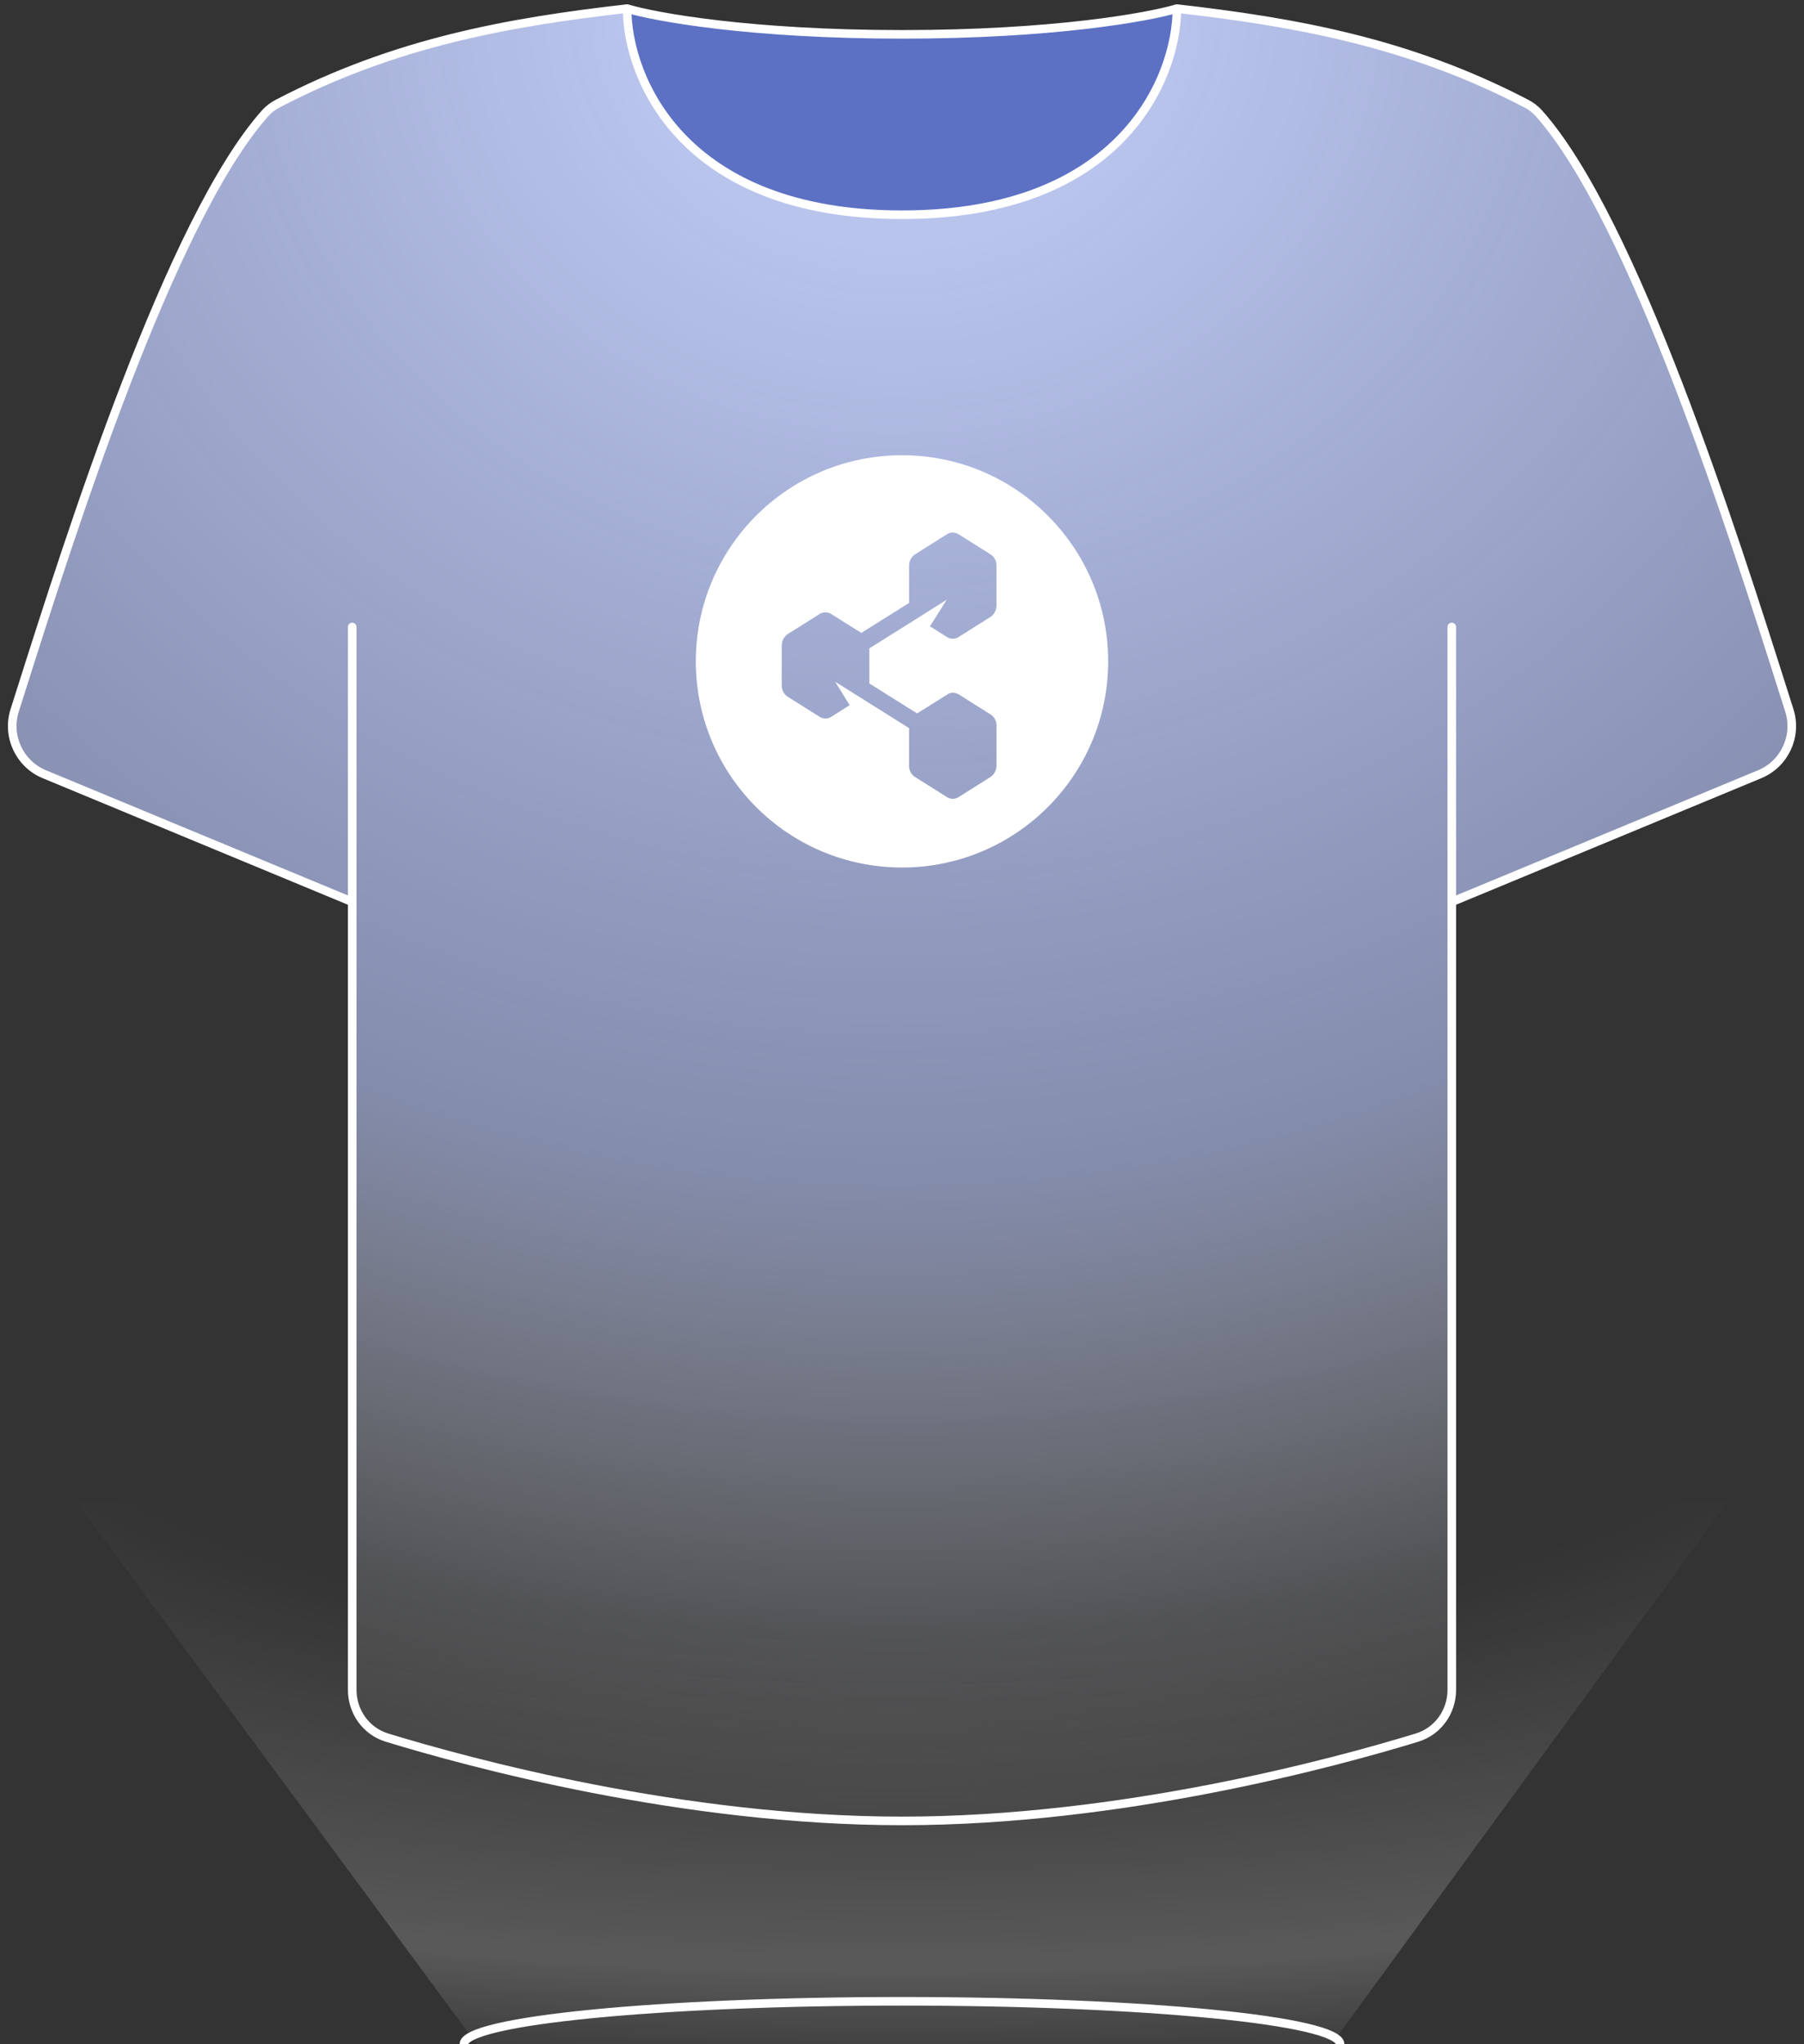 <svg width="210" height="238" viewBox="0 0 210 238" fill="none" xmlns="http://www.w3.org/2000/svg">
<rect x="0" y="0" width="210" height="238" fill="#333333" stroke="none"/>
<path d="M156 238C156 235.239 133.167 233 105 233C76.834 233 54 235.239 54 238" stroke="white"/>
<path fill-rule="evenodd" clip-rule="evenodd" d="M169 196.74V105L204.839 90.14C207.747 88.934 209.243 85.701 208.29 82.701C208.085 82.055 207.871 81.38 207.648 80.678C201.802 62.242 190.167 25.557 179.129 13.18C178.713 12.712 178.218 12.347 177.663 12.057C163.961 4.905 150.721 2.568 137 1C137 9 130.6 25 105 25C79.4 25 73 9 73 1C59.279 2.568 46.039 4.905 32.337 12.057C31.782 12.347 31.288 12.712 30.871 13.18C19.833 25.557 8.198 62.242 2.352 80.678C2.129 81.38 1.915 82.055 1.71 82.701C0.757 85.701 2.253 88.934 5.161 90.14L41 105V196.74C41 199.291 42.607 201.555 45.047 202.301C54.559 205.213 79.471 212 105 212C130.529 212 155.441 205.213 164.953 202.301C167.393 201.555 169 199.291 169 196.74Z" fill="url(#paint0_radial_1665_174578)"/>
<path d="M105 25C130.6 25 137 9 137 1C133.667 2 122.6 4 105 4C87.4 4 76.333 2 73 1C73 9 79.4 25 105 25Z" fill="#6883EF" fill-opacity="0.77"/>
<path d="M169 73V105M169 105L204.839 90.14C207.747 88.934 209.243 85.701 208.29 82.701C208.085 82.055 207.871 81.38 207.648 80.678C201.802 62.242 190.167 25.557 179.129 13.18C178.713 12.712 178.218 12.347 177.663 12.057C163.961 4.905 150.721 2.568 137 1M169 105V196.74M137 1C137 9 130.6 25 105 25C79.4 25 73 9 73 1M137 1C133.667 2 122.6 4 105 4C87.4 4 76.333 2 73 1M41 105V73M41 105V196.74M41 105L5.161 90.14M73 1C59.279 2.568 46.039 4.905 32.337 12.057M169 196.74C169 199.291 167.393 201.555 164.953 202.301M169 196.74V196.74C169 199.286 167.387 201.556 164.953 202.301V202.301M164.953 202.301C155.441 205.213 130.529 212 105 212C79.471 212 54.559 205.213 45.047 202.301M45.047 202.301C42.607 201.555 41 199.291 41 196.74M45.047 202.301V202.301C42.612 201.556 41 199.286 41 196.74V196.74M5.161 90.14C2.253 88.934 0.757 85.701 1.71 82.701M5.161 90.14V90.14C2.263 88.938 0.76 85.691 1.71 82.701V82.701M1.71 82.701C1.915 82.055 2.129 81.38 2.352 80.678C8.198 62.242 19.833 25.557 30.871 13.18M30.871 13.18C31.288 12.712 31.782 12.347 32.337 12.057M30.871 13.18V13.18C31.279 12.722 31.775 12.351 32.319 12.067C32.325 12.064 32.331 12.06 32.337 12.057" stroke="white" stroke-linecap="round" stroke-linejoin="round"/>
<path d="M9 175L55.5 238H155L201 175H9Z" fill="url(#paint1_radial_1665_174578)"/>
<path fill-rule="evenodd" clip-rule="evenodd" d="M105 53C91.745 53 81 63.745 81 77C81 90.255 91.745 101 105 101C118.255 101 129 90.255 129 77C129 63.745 118.255 53 105 53ZM115.998 84.51C116.025 83.958 115.731 83.436 115.304 83.175L111.618 80.853C111.191 80.591 110.63 80.562 110.229 80.882L108.387 82.043L106.757 83.058L101.202 79.575V75.483L106.757 72L110.203 69.823L108.253 72.928L108.36 72.986L110.203 74.147C110.657 74.438 111.191 74.438 111.618 74.147L115.304 71.825C115.731 71.535 115.998 71.042 115.998 70.49V65.875C116.025 65.323 115.731 64.801 115.304 64.54L111.618 62.218C111.164 61.927 110.63 61.927 110.203 62.218L106.517 64.54C106.09 64.83 105.823 65.323 105.823 65.875V70.2L100.267 73.683L98.638 72.667L96.796 71.506C96.341 71.216 95.807 71.216 95.38 71.506L91.694 73.828C91.267 74.118 91 74.612 91 75.163V79.808C91 80.359 91.267 80.853 91.694 81.114L95.38 83.436C95.834 83.726 96.368 83.726 96.796 83.436L98.906 82.101L97.223 79.372L105.823 84.771V89.125C105.796 89.676 106.09 90.199 106.517 90.46L110.203 92.782C110.657 93.073 111.191 93.073 111.618 92.782L115.304 90.46C115.731 90.17 115.998 89.676 115.998 89.125V84.51Z" fill="white"/>
<defs>
<radialGradient id="paint0_radial_1665_174578" cx="0" cy="0" r="1" gradientUnits="userSpaceOnUse" gradientTransform="translate(104.288 1) rotate(90) scale(211 236.061)">
<stop offset="0.13" stop-color="#C6D2FF" stop-opacity="0.91"/>
<stop offset="0.641" stop-color="#BBC9FF" stop-opacity="0.6"/>
<stop offset="1" stop-color="white" stop-opacity="0"/>
</radialGradient>
<radialGradient id="paint1_radial_1665_174578" cx="0" cy="0" r="1" gradientUnits="userSpaceOnUse" gradientTransform="translate(105 156.5) rotate(90) scale(87.5 266.667)">
<stop offset="0.393" stop-color="white" stop-opacity="0"/>
<stop offset="0.83" stop-color="white" stop-opacity="0.19"/>
<stop offset="1" stop-color="white" stop-opacity="0"/>
</radialGradient>
</defs>
</svg>
